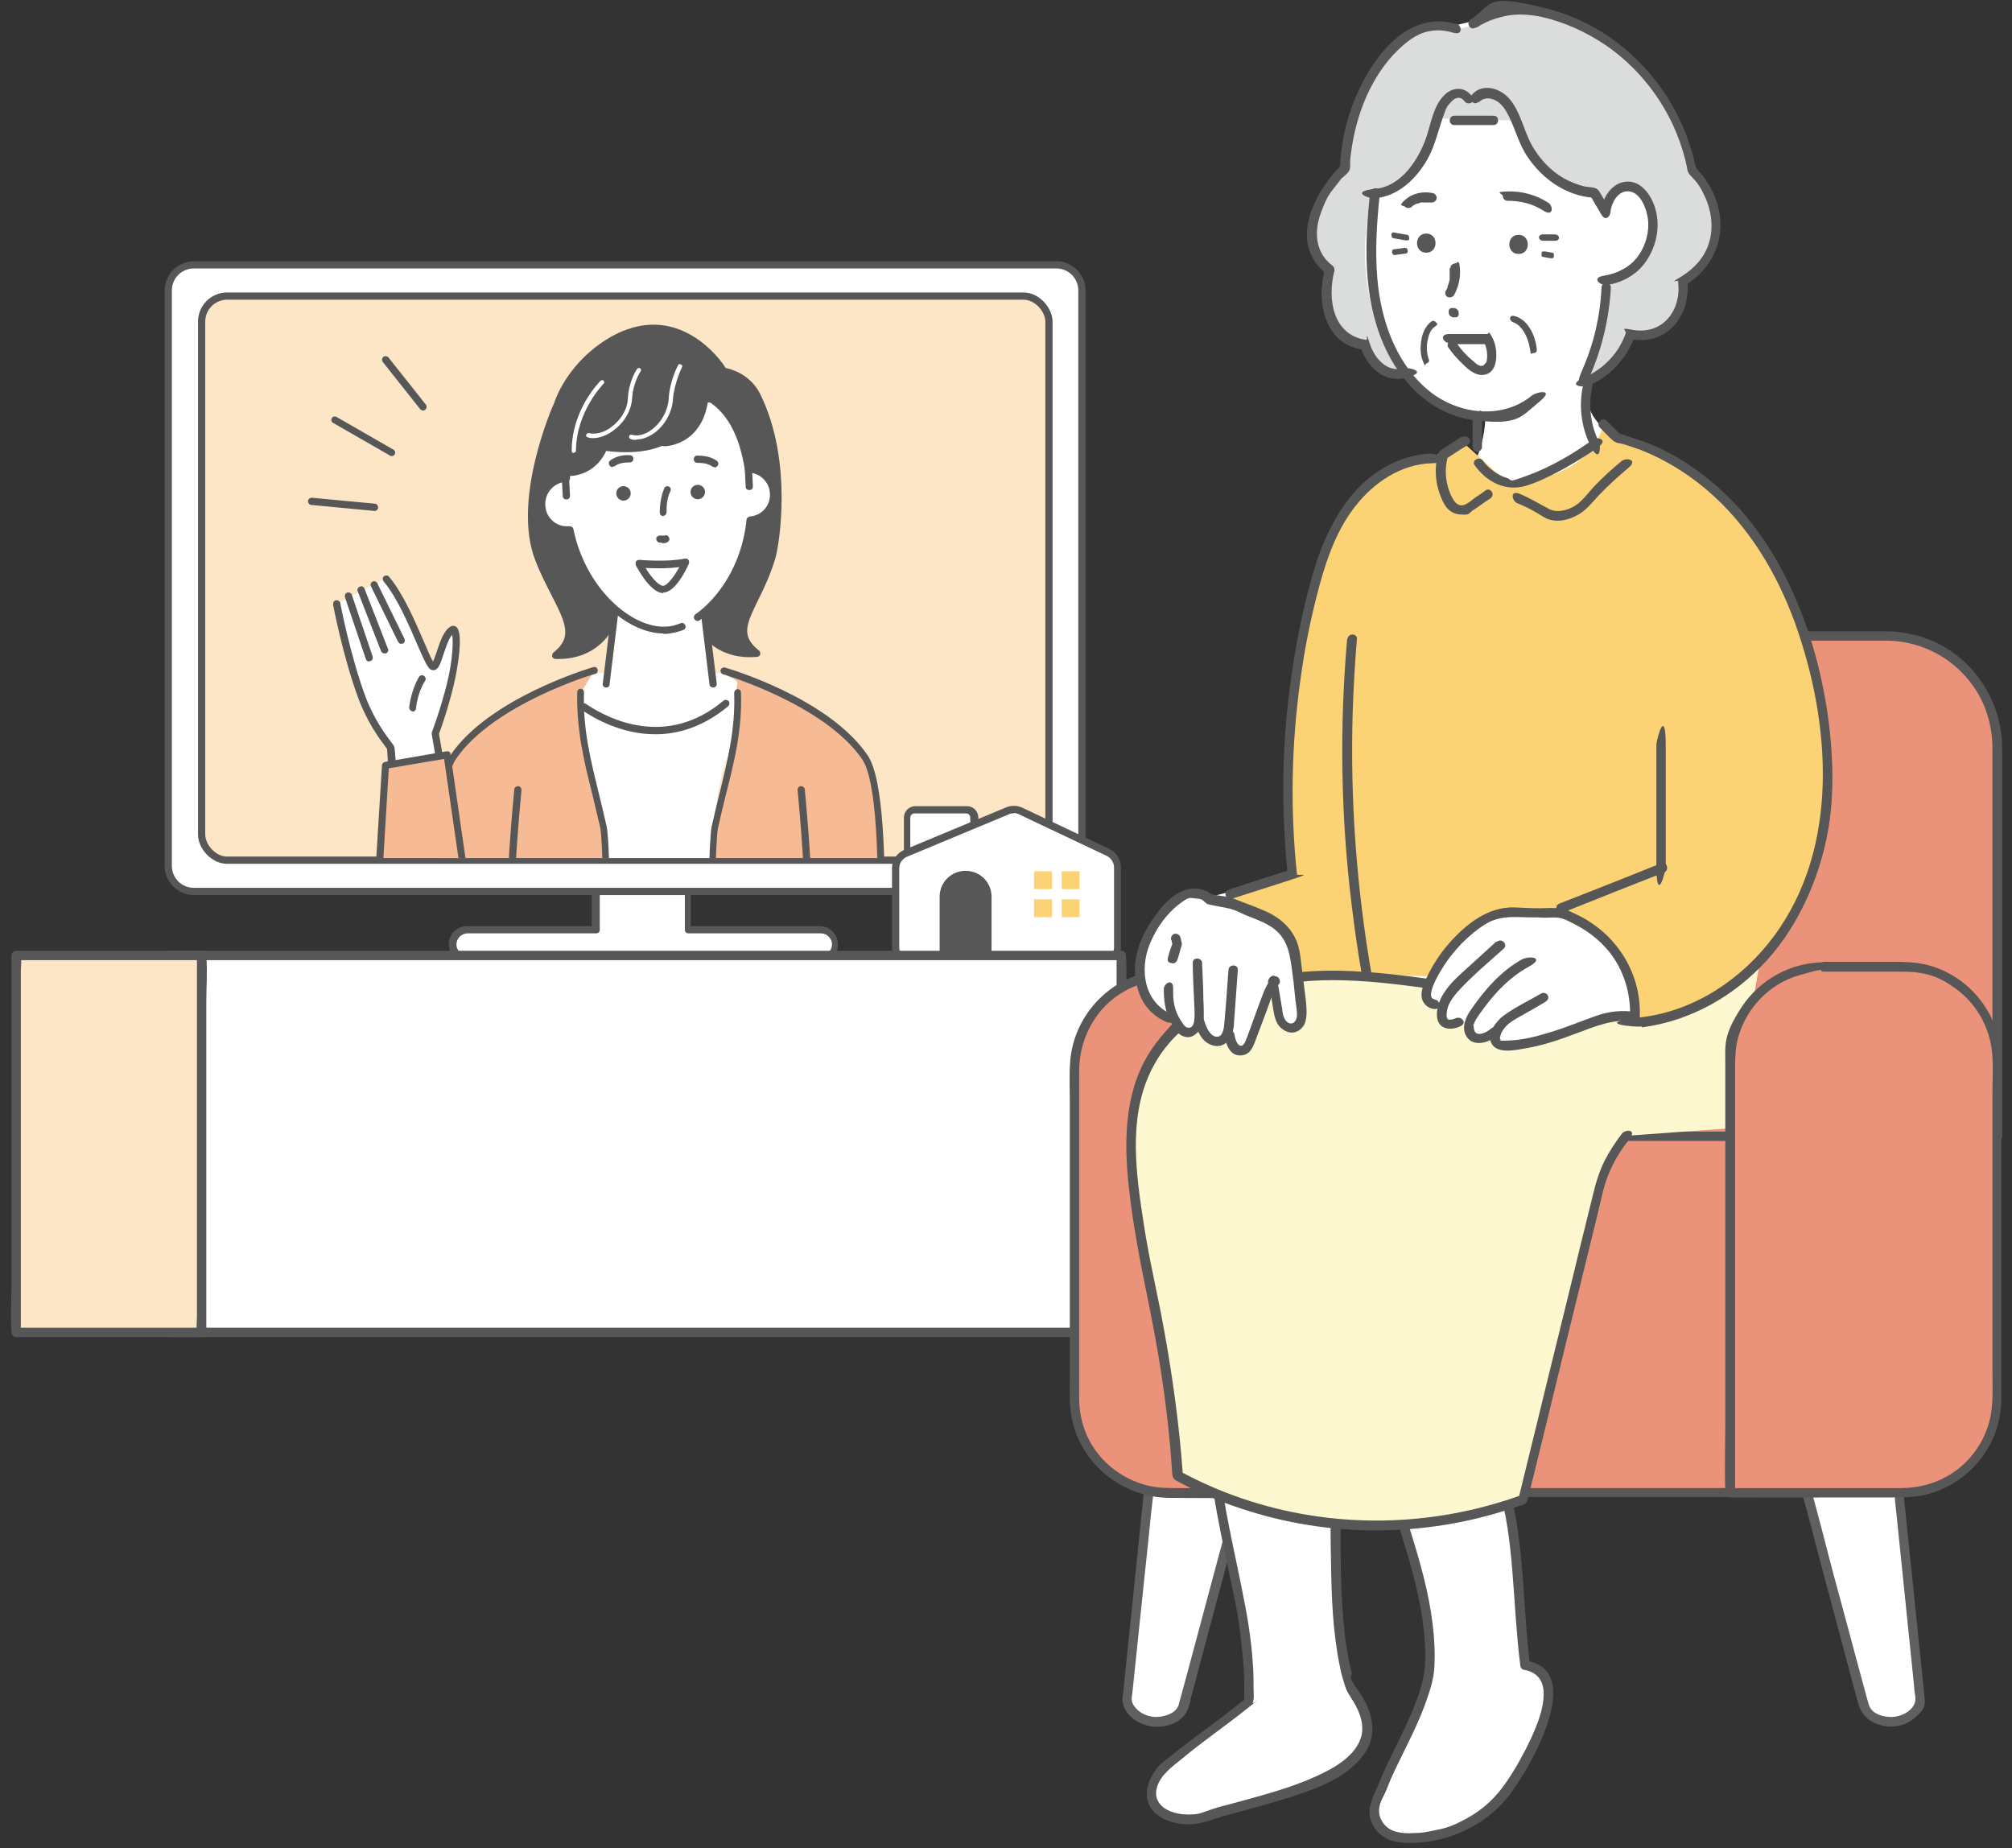 <?xml version="1.0" encoding="UTF-8"?>
<svg id="_レイヤー_1" data-name="レイヤー_1" xmlns="http://www.w3.org/2000/svg" xmlns:xlink="http://www.w3.org/1999/xlink" version="1.1" viewBox="0 0 473 434.4">
  <rect x="0" y="0" width="473" height="434.4" fill="#333333" stroke="none"/>
  <!-- Generator: Adobe Illustrator 29.7.1, SVG Export Plug-In . SVG Version: 2.1.1 Build 8)  -->
  <defs>
    <style>
      .st0 {
        fill: none;
      }

      .st1, .st2 {
        fill: #585757;
      }

      .st2 {
        stroke: #f8cb8b;
      }

      .st2, .st3, .st4 {
        stroke-linecap: round;
        stroke-linejoin: round;
        stroke-width: 1.7px;
      }

      .st5, .st4 {
        fill: #fce6c6;
      }

      .st6 {
        fill: #fbd375;
      }

      .st3, .st7 {
        fill: #fff;
      }

      .st3, .st4 {
        stroke: #585757;
      }

      .st8 {
        fill: #606060;
      }

      .st9 {
        fill: #fdf8cf;
      }

      .st10 {
        fill: #ea927a;
      }

      .st11 {
        fill: #f6ba94;
      }

      .st12 {
        fill: #dbdcdc;
        stroke: #fff;
        stroke-miterlimit: 10;
      }

      .st13 {
        clip-path: url(#clippath);
      }
    </style>
    <clipPath id="clippath">
      <rect class="st0" x="48" y="70" width="197.9" height="131.7" rx="6" ry="6"/>
    </clipPath>
  </defs>
  <g>
    <g>
      <path class="st7" d="M192.9,218.6h-31.2v-10.5h-21.7v10.5h-30.2c-1.9,0-3.4,1.5-3.4,3.4s1.5,3.4,3.4,3.4h83.1c1.9,0,3.4-1.5,3.4-3.4s-1.5-3.4-3.4-3.4Z"/>
      <path class="st1" d="M192.9,226.3h-83.1c-2.3,0-4.3-1.9-4.3-4.3s1.9-4.3,4.3-4.3h29.3v-9.6c0-.5.4-.8.8-.8h21.7c.5,0,.8.4.8.8v9.6h30.3c2.3,0,4.3,1.9,4.3,4.3s-1.9,4.3-4.3,4.3ZM109.9,219.4c-1.4,0-2.6,1.2-2.6,2.6s1.2,2.6,2.6,2.6h83.1c1.4,0,2.6-1.2,2.6-2.6s-1.2-2.6-2.6-2.6h-31.2c-.5,0-.8-.4-.8-.8v-9.6h-20v9.6c0,.5-.4.8-.8.8h-30.2Z"/>
    </g>
    <g>
      <rect class="st7" x="39.6" y="62.3" width="214.8" height="147.2" rx="6" ry="6"/>
      <path class="st1" d="M248.3,210.4H45.6c-3.8,0-6.9-3.1-6.9-6.9V68.3c0-3.8,3.1-6.9,6.9-6.9h202.7c3.8,0,6.9,3.1,6.9,6.9v135.2c0,3.8-3.1,6.9-6.9,6.9ZM45.6,63.1c-2.9,0-5.2,2.3-5.2,5.2v135.2c0,2.9,2.3,5.2,5.2,5.2h202.7c2.9,0,5.2-2.3,5.2-5.2V68.3c0-2.9-2.3-5.2-5.2-5.2H45.6Z"/>
    </g>
    <path class="st3" d="M124.5,218.1"/>
    <rect class="st4" x="47.4" y="69.6" width="199.2" height="132.6" rx="6" ry="6"/>
    <g class="st13">
      <g>
        <path class="st1" d="M177.9,92.9c-2.5-5.1-7.9-5.7-7.9-5.7,0,0-10.8-18-28.2-6.1-8.4,5.7-10.9,13.8-10.9,13.8,0,0-9.9,22.3-4.5,36.3,4.5,11.6,11.2,17.2,4.1,22.8,0,0,14.2,1.7,15-15.8.3-6.7,16.5-7.6,16.8,0,.8,17.4,15.5,15.3,15.5,15.3-7.1-5.6-.1-10.4,3.5-22.3.9-2.9,4.2-22.8-3.5-38.3Z"/>
        <path class="st1" d="M131.6,154.9c-.6,0-1,0-1.1,0-.3,0-.6-.3-.7-.6,0-.3,0-.7.3-.9,4.4-3.5,3.1-6.6-.4-13.4-1.2-2.4-2.7-5.2-3.9-8.4-5.4-14,3.8-35.5,4.5-36.9.2-.8,2.9-8.5,11.2-14.2,5.3-3.6,10.6-4.9,15.7-3.8,7.7,1.7,12.4,8.2,13.4,9.8,1.4.3,5.8,1.5,8.1,6.1,7.8,15.7,4.5,35.8,3.5,38.9-1.2,3.9-2.7,7-4,9.6-2.7,5.6-4.1,8.4.2,11.8.3.2.4.6.3.9,0,.3-.4.6-.7.6-.3,0-6.3.9-11-3.1-3.3-2.8-5.2-7.1-5.4-13-.2-3.4-4-4.6-7.2-4.6s-7.8,1.7-8,4.6c-.3,6-2.1,10.5-5.5,13.3-3.4,2.9-7.4,3.3-9.3,3.3ZM153.6,77.9c-3.6,0-7.4,1.3-11.2,3.9-8.1,5.5-10.5,13.2-10.5,13.3,0,0,0,0,0,0,0,.2-9.7,22.1-4.5,35.7,1.2,3.1,2.6,5.9,3.8,8.2,2.9,5.7,5.1,9.9,1.6,14,1.9-.2,4.7-.8,7.1-2.8,3-2.5,4.6-6.6,4.9-12.1.2-4,5-6.2,9.6-6.2h0c4.3,0,8.6,1.9,8.8,6.2.2,5.4,1.9,9.3,4.8,11.8,2.6,2.2,5.8,2.7,7.8,2.8-3.4-3.7-1.5-7.4.9-12.4,1.3-2.6,2.7-5.6,3.9-9.4.9-2.9,4.1-22.4-3.4-37.6h0c-2.3-4.6-7-5.2-7.2-5.3-.3,0-.5-.2-.6-.4,0,0-4.7-7.7-12.6-9.4-1.1-.2-2.1-.3-3.2-.3Z"/>
      </g>
      <g>
        <path class="st11" d="M205.3,255.9s5.3-67.1-2-77.9c-9-13.3-33.1-20.3-33.1-20.3l3.2,5.2c.4,11.5-2.9,20.5-5.3,31.6-1.1,5-1,54.4-1.7,61.4"/>
        <path class="st7" d="M134,163.1s8.7,8.7,19.1,8.4c10.4-.3,20.6-9.1,20.6-9.1,0,0-.9,11.2-1.9,13.7s-3.1,6.6-3.9,18.6c-1.4,22.3-1,56.2-1.7,61.1s-24.4,0-24.4,0l-1.1-60-4.1-15.9-2.7-16.8Z"/>
        <path class="st1" d="M205.3,256.7s0,0,0,0c-.5,0-.8-.4-.8-.9,0-.7,5.2-66.9-1.8-77.3-8.8-12.9-32.4-19.9-32.7-20-.4-.1-.7-.6-.6-1,.1-.4.6-.7,1-.6,1,.3,24.5,7.2,33.6,20.7,7.4,10.9,2.3,75.6,2.1,78.4,0,.4-.4.8-.8.8Z"/>
        <path class="st7" d="M173.3,160.7c.1,4.6-7.8,11.3-18.6,11.2s-19.1-6.4-19.1-6.4c0,0-.2-2.6-.5-3.3-1.5-3.2,9.1-5.3,19.9-5.3s18.4,2,18.4,3.8Z"/>
        <path class="st2" d="M134.1,167.8"/>
        <path class="st2" d="M174.2,167.1"/>
        <g>
          <polyline class="st7" points="142.5 160.8 145 139.4 165 139.4 167.6 160.8"/>
          <path class="st1" d="M167.6,161.6c-.4,0-.8-.3-.8-.7l-2.5-20.6h-18.5l-2.5,20.6c0,.5-.5.8-.9.7-.5,0-.8-.5-.7-.9l2.6-21.3c0-.4.4-.7.8-.7h20c.4,0,.8.3.8.7l2.6,21.3c0,.5-.3.9-.7.9,0,0,0,0-.1,0Z"/>
        </g>
        <path class="st7" d="M175.9,110.2c-1.2-7.6-3.9-13.2-8.5-16.3l-3.3-.8s-1.7,5.7-6.3,9.3-15.9,2.5-15.9,2.5c0,0-1.8,6.1-8.8,6,0,.5,0,.9-.1,1.4,0,0,0,0-.1,0-3.3.2-5.8,3-5.7,6.4.2,3.3,3,5.9,6.3,5.7s.2,0,.3,0c3,14.5,14.3,24,22.5,23.6,8.2-.4,18.5-11.1,20-25.8,3.2-.3,5.6-3.1,5.5-6.3s-2.8-5.7-6-5.7Z"/>
        <ellipse class="st1" cx="146.5" cy="116.1" rx="1.7" ry="1.7" transform="translate(-5.8 7.7) rotate(-3)"/>
        <path class="st1" d="M155.7,127.6c-.5,0-.8-.1-.9-.1-.4-.2-.6-.7-.5-1.1.2-.4.6-.6,1.1-.5,0,0,.4,0,.8,0,.4-.2.9,0,1.1.5.2.4,0,.9-.5,1.1-.4.2-.8.2-1.1.2Z"/>
        <ellipse class="st1" cx="164" cy="115.8" rx="1.7" ry="1.7" transform="translate(-5.8 8.6) rotate(-3)"/>
        <path class="st1" d="M144,109.8c-.3,0-.5-.1-.7-.4-.3-.4-.2-.9.2-1.2,1.3-.9,2.8-1.3,4.6-1.2.5,0,.8.4.8.9s-.4.8-.9.8c-1.4,0-2.6.2-3.5.9-.1,0-.3.1-.5.1Z"/>
        <path class="st1" d="M168,109.8c-.2,0-.3,0-.5-.1-1-.7-2.1-.9-3.5-.9-.5,0-.9-.3-.9-.8,0-.5.3-.9.8-.9,1.8,0,3.3.3,4.6,1.2.4.3.5.8.2,1.2-.2.2-.4.4-.7.4Z"/>
        <path class="st1" d="M155.9,121.3c-.5,0-.8-.4-.8-.8,0-3.7,1.1-5.7,1.1-5.8.2-.4.7-.5,1.1-.3.4.2.5.7.3,1.1,0,0-1,1.7-.9,4.9,0,.5-.4.8-.8.9h0Z"/>
        <g>
          <line class="st7" x1="132.9" y1="111.1" x2="133.1" y2="116.6"/>
          <path class="st1" d="M133.1,117.4c-.4,0-.8-.3-.8-.8l-.3-5.5c0-.5.3-.9.8-.9.5,0,.9.3.9.8l.3,5.5c0,.5-.3.9-.8.9,0,0,0,0,0,0Z"/>
        </g>
        <path class="st1" d="M176.1,115.2c-.4,0-.8-.3-.8-.8l-.2-4c0-.5.3-.9.8-.9.5,0,.9.3.9.8l.2,4c0,.5-.3.9-.8.9,0,0,0,0,0,0Z"/>
        <g>
          <path class="st1" d="M167.9,87.2s-1.7,4.5-2.6,8.5c-1.3,6.4-7,9-11.2,8"/>
          <path class="st1" d="M156,104.8c-.7,0-1.4,0-2.1-.3-.5-.1-.7-.6-.6-1,.1-.5.6-.7,1-.6,1.9.5,4.2,0,6-1.1,1.5-.9,3.4-2.8,4.1-6.2.8-4,2.5-8.4,2.6-8.6.2-.4.6-.6,1.1-.5.4.2.7.7.5,1.1,0,0-1.7,4.5-2.5,8.4-.7,3.1-2.4,5.7-4.9,7.3-1.6,1-3.5,1.6-5.2,1.6Z"/>
        </g>
        <path class="st7" d="M139.6,103c-.5,0-.9,0-1.4-.2-.3,0-.5-.4-.4-.6s.4-.5.6-.4c1.6.4,3.6-.1,5.3-1.4,2.3-1.7,3.8-4.2,3.9-6.7.2-4.1,2.1-6.9,2.2-7,.2-.2.5-.3.7-.1.2.2.3.5.1.7,0,0-1.8,2.6-2,6.4-.2,2.8-1.8,5.6-4.4,7.5-1.6,1.2-3.3,1.8-4.9,1.8Z"/>
        <path class="st7" d="M149.6,103.4c-.4,0-.9,0-1.3-.2-.3,0-.5-.4-.4-.6,0-.3.4-.5.6-.4,1.5.4,3.1,0,4.7-1.2,2.3-1.7,3.8-4.5,4-7.2.2-4.1,2.1-7.8,2.2-7.9.1-.3.4-.4.7-.2.3.1.4.4.2.7,0,0-1.8,3.6-2.1,7.5-.2,3-1.9,6.1-4.4,7.9-1.4,1-2.8,1.5-4.2,1.5Z"/>
        <path class="st7" d="M134.9,106.5h0c-.3,0-.5-.2-.5-.5,0-9.7,6.5-16.2,6.8-16.5.2-.2.5-.2.7,0,.2.2.2.5,0,.7,0,0-6.4,6.4-6.5,15.7,0,.3-.2.5-.5.5Z"/>
        <path class="st1" d="M166.4,256.7s0,0,0,0c-.5,0-.8-.5-.8-.9.3-2.9.4-13.6.6-24.8.2-16.6.5-33.7,1.1-36.7.6-2.6,1.2-5.2,1.8-7.6,1.9-7.8,3.8-15.1,3.5-23.8,0-.5.4-.9.8-.9h0c.5,0,.8.4.8.8.3,8.9-1.6,16.3-3.6,24.2-.6,2.4-1.2,4.9-1.8,7.6-.6,2.8-.9,20.6-1.1,36.4-.2,11.8-.3,22-.6,25,0,.4-.4.8-.8.8Z"/>
        <path class="st1" d="M187.7,256.7s0,0,0,0c-.5,0-.8-.4-.8-.9,0-.3,2-34,2.2-43.1.2-9-1.6-26.8-1.6-27,0-.5.3-.9.8-.9.4,0,.9.3.9.8,0,.2,1.8,18.1,1.6,27.2-.2,9.1-2.2,42.8-2.2,43.1,0,.4-.4.8-.8.8Z"/>
        <path class="st11" d="M104.6,255.9s-5.3-67.1,2-77.9c9-13.3,33.1-20.3,33.1-20.3l-3.2,5.2c-.4,11.5,2.9,20.5,5.3,31.6,1.1,5,1,54.4,1.7,61.4"/>
        <path class="st1" d="M104.6,256.7c-.4,0-.8-.3-.8-.8-.2-2.8-5.3-67.5,2.1-78.4,9.1-13.4,32.6-20.4,33.6-20.7.4-.1.9.1,1,.6.1.4-.1.9-.6,1-.2,0-23.9,7.1-32.7,20-7.1,10.4-1.9,76.6-1.8,77.3,0,.5-.3.9-.8.9,0,0,0,0,0,0Z"/>
        <path class="st1" d="M143.6,256.7c-.4,0-.8-.3-.8-.8-.3-3-.4-13.2-.6-25-.2-15.7-.5-33.6-1.1-36.4-.6-2.6-1.2-5.1-1.8-7.6-2-7.9-3.8-15.3-3.6-24.2,0-.5.4-.8.8-.8h0c.5,0,.8.4.8.9-.3,8.7,1.6,16,3.5,23.8.6,2.4,1.2,5,1.8,7.6.7,3,.9,20.1,1.1,36.7.2,11.3.3,21.9.6,24.8,0,.5-.3.9-.8.9,0,0,0,0,0,0Z"/>
        <path class="st1" d="M122.3,256.7c-.4,0-.8-.3-.8-.8,0-.3-2-34-2.2-43.1-.2-9.1,1.6-27,1.6-27.2,0-.5.5-.8.9-.8.5,0,.8.5.8.9,0,.2-1.8,18-1.6,27,.2,9.1,2.2,42.7,2.2,43.1,0,.5-.3.9-.8.9,0,0,0,0,0,0Z"/>
        <path class="st1" d="M154,172.6c-7.6,0-14-3.5-17.2-5.7-.4-.3-.5-.8-.2-1.2.3-.4.8-.5,1.2-.2,5.2,3.5,18.8,10.5,32.3-.8.4-.3.9-.2,1.2.1.3.4.2.9-.1,1.2-5.9,4.9-11.8,6.6-17.1,6.6Z"/>
        <path class="st1" d="M155.9,148.9c-8.4,0-19.5-9.4-22.7-23.5-3.6,0-6.6-2.9-6.8-6.5,0-1.8.5-3.6,1.7-5,1.1-1.2,2.5-2,4.1-2.2,0-.1,0-.2,0-.3v-.4c0-.4.5-.8.9-.8,6.2,0,7.9-5.2,7.9-5.5.1-.4.6-.7,1-.6,0,0,9.9,1.9,15.2-2.3,4.3-3.4,6-8.8,6-8.9.1-.4.6-.7,1-.6l3.3.8c.1,0,.2,0,.3.1,4.6,3.1,7.5,8.4,8.8,16.2,3.3.4,5.9,3.1,6.1,6.5.2,3.5-2.2,6.5-5.6,7.1-1.3,11.1-7.3,19-12.6,22.8-.4.3-.9.2-1.2-.2-.3-.4-.2-.9.2-1.2,5.1-3.6,10.9-11.3,12-22.2,0-.4.4-.7.8-.8,2.8-.2,4.9-2.6,4.7-5.4-.1-2.7-2.4-4.9-5.1-4.9-.4,0-.8-.3-.8-.7-1.2-7.6-3.8-12.7-8-15.7l-2.4-.5c-.6,1.7-2.5,6-6.3,9-5.1,4-13.4,3.1-15.9,2.8-.7,1.6-3.1,5.6-8.5,5.9,0,.2,0,.4,0,.6,0,.4-.4.8-.8.8,0,0-.1,0-.2,0-1.3,0-2.6.7-3.5,1.7-.9,1-1.4,2.4-1.3,3.8.1,2.9,2.6,5.1,5.4,4.9.1,0,.2,0,.3,0,.4,0,.8.2.9.7,2.9,14,13.7,23.3,21.7,22.9,1.1,0,2.3-.3,3.5-.8.4-.2.9,0,1.1.5s0,.9-.5,1.1c-1.4.5-2.7.8-4,.9-.2,0-.4,0-.6,0Z"/>
        <path class="st1" d="M155.9,139.4c-.1,0-.2,0-.3,0-2.9-.4-5.8-5.9-6.1-6.5-.1-.3-.1-.6,0-.9.2-.3.5-.4.8-.4,0,0,6.5.6,10.7-.3.4,0,.7,0,.9.4.2.3.1.7,0,.9-.6,1.4-3.2,6.7-6,6.7ZM151.7,133.4c1.2,2,2.9,4.1,4.1,4.3,1,.1,2.7-2.2,3.9-4.4-2.9.4-6.1.3-8,.2Z"/>
        <g>
          <path class="st1" d="M99.5,96.5c-.2,0-.5-.1-.7-.3l-8.8-11.1c-.3-.4-.2-.9.1-1.2.4-.3.9-.2,1.2.1l8.8,11.1c.3.4.2.9-.1,1.2-.2.1-.3.2-.5.2Z"/>
          <path class="st1" d="M92.1,107.2c-.1,0-.3,0-.4-.1l-13.4-7.7c-.4-.2-.5-.7-.3-1.1.2-.4.7-.5,1.1-.3l13.4,7.7c.4.2.5.7.3,1.1-.2.3-.4.4-.7.4Z"/>
          <path class="st1" d="M88,120.1s0,0,0,0l-14.8-1.4c-.5,0-.8-.5-.8-.9s.4-.8.9-.8l14.8,1.4c.5,0,.8.5.8.9,0,.4-.4.8-.8.8Z"/>
        </g>
        <g>
          <g>
            <g>
              <path class="st7" d="M90.6,136c5.3,6.3,9.3,19.3,10.8,20.5,1.5,1.2,2.3-7.3,4.8-8.5,1.3-.6,1.1,6.1-.5,12.7-1.6,6.6-3.6,11.7-3.6,11.7l2.4,13.7-11.9,2.4s-.6-12.1-.8-12.6c-.1-.5-4.2-4.9-6.8-11.8s-6-22.1-6-22.1"/>
              <path class="st1" d="M92.5,189.3c-.2,0-.4,0-.5-.2-.2-.2-.3-.4-.3-.6-.2-4.3-.6-11.4-.7-12.4,0-.1-.2-.3-.4-.6-1.3-1.7-4.2-5.6-6.3-11.2-3.6-9.6-6-22.1-6-22.2,0-.5.2-.9.7-1,.5,0,.9.2,1,.7,0,.1,2.4,12.5,5.9,21.9,2,5.4,4.9,9.2,6.1,10.8.5.6.6.8.7,1.1.2.5.5,6.5.8,11.9l10.2-2-2.2-12.9c0-.2,0-.3,0-.4,0,0,2-5.2,3.6-11.6,1.3-5.3,1.5-9.8,1.2-11.4-.8.9-1.5,3-2,4.5-.7,2.1-1.1,3.5-2.1,3.8-.4.1-.8,0-1.1-.2-.7-.6-1.5-2.3-3-5.8-2-4.6-4.7-11-7.9-14.8-.3-.4-.3-.9,0-1.2.4-.3.9-.3,1.2,0,3.4,4,6.1,10.4,8.2,15.2.8,1.9,1.7,4,2.2,4.8.3-.6.6-1.6.9-2.4.8-2.4,1.7-5.1,3.4-5.9.4-.2.9-.1,1.2.2,1.7,1.4.3,9.7-.6,13.5-1.4,5.8-3.1,10.6-3.5,11.6l2.3,13.4c0,.4-.2.9-.7,1l-11.9,2.4c0,0-.1,0-.2,0Z"/>
            </g>
            <g>
              <path class="st11" d="M87.9,225.4l2.8-45.4,14.5-2.5,6.2,42.9c.4,3.9.7,8.3-.7,11.9-1.8,4.6-5.3,9.5-12.1,8.7-12.6-1.5-10.7-15.7-10.7-15.7Z"/>
              <path class="st1" d="M100,242c-.5,0-1.1,0-1.6-.1-3.7-.5-6.5-2-8.5-4.5-3.7-4.8-3-11.5-2.9-12.1l2.8-45.4c0-.4.3-.7.7-.8l14.5-2.5c.2,0,.5,0,.6.1.2.1.3.3.3.6l6.2,42.9c.3,3.6.8,8.4-.7,12.3-2.4,6.1-6.3,9.3-11.4,9.3ZM91.4,180.7l-2.7,44.7s0,0,0,0c0,0-.8,6.5,2.6,10.8,1.7,2.2,4.2,3.5,7.4,3.9,5.1.6,8.9-2.1,11.2-8.1,1.4-3.6.9-8.2.6-11.5l-6.1-42.1-13,2.2ZM87.9,225.4h0,0Z"/>
            </g>
            <path class="st1" d="M94.4,151.4c-.3,0-.6-.2-.8-.5l-6.4-13.1c-.2-.4,0-.9.4-1.1.4-.2.9,0,1.1.4l6.4,13.1c.2.4,0,.9-.4,1.1-.1,0-.2,0-.4,0Z"/>
            <path class="st1" d="M90.4,153.6c-.3,0-.7-.2-.8-.5l-5.5-14.1c-.2-.4,0-.9.5-1.1s.9,0,1.1.5l5.5,14.1c.2.4,0,.9-.5,1.1-.1,0-.2,0-.3,0Z"/>
            <path class="st1" d="M86.8,155.5c-.4,0-.7-.2-.8-.6l-4.9-14.5c-.1-.4,0-.9.5-1.1.4-.1.9,0,1.1.5l4.9,14.5c.1.4,0,.9-.5,1.1,0,0-.2,0-.3,0Z"/>
          </g>
          <path class="st1" d="M97,167.2s0,0,0,0c-.5,0-.8-.5-.8-.9.5-4.4,2.3-7.1,2.3-7.2.3-.4.8-.5,1.2-.2s.5.8.2,1.2c0,0-1.7,2.5-2.1,6.4,0,.4-.4.8-.8.8Z"/>
        </g>
      </g>
    </g>
    <g>
      <g>
        <path class="st7" d="M215.1,190.4h12.1c1,0,1.8.8,1.8,1.8v9.6h-15.7v-9.6c0-1,.8-1.8,1.8-1.8Z"/>
        <path class="st1" d="M229,202.6h-15.7c-.5,0-.8-.4-.8-.8v-9.6c0-1.5,1.2-2.7,2.7-2.7h12.1c1.5,0,2.7,1.2,2.7,2.7v9.6c0,.5-.4.8-.8.8ZM214.1,200.9h14v-8.7c0-.5-.4-1-1-1h-12.1c-.5,0-1,.4-1,1v8.7Z"/>
      </g>
      <g>
        <path class="st7" d="M260.1,225.5h-46.9c-1.5,0-2.7-1.2-2.7-2.7v-18.7c0-1.5.9-2.9,2.3-3.5l24-10c1-.4,2.1-.4,3,0l20.7,9.8c1.3.6,2.2,2,2.2,3.4v18.9c0,1.5-1.2,2.7-2.7,2.7Z"/>
        <path class="st1" d="M260.1,226.3h-46.9c-1.9,0-3.5-1.6-3.5-3.5v-18.7c0-1.9,1.1-3.5,2.8-4.3l24-10c1.2-.5,2.5-.5,3.7,0l20.7,9.8c1.6.8,2.6,2.4,2.6,4.2v18.9c0,1.9-1.6,3.5-3.5,3.5ZM238.3,191.2c-.4,0-.8,0-1.1.2l-24,10c-1.1.5-1.8,1.5-1.8,2.7v18.7c0,1,.8,1.8,1.8,1.8h46.9c1,0,1.8-.8,1.8-1.8v-18.9c0-1.1-.7-2.2-1.7-2.7l-20.7-9.8c-.4-.2-.8-.3-1.2-.3Z"/>
      </g>
      <rect class="st6" x="243.1" y="204.8" width="4.2" height="4.2"/>
      <rect class="st6" x="249.6" y="204.8" width="4.2" height="4.2"/>
      <rect class="st6" x="243.1" y="211.4" width="4.2" height="4.2"/>
      <rect class="st6" x="249.6" y="211.4" width="4.2" height="4.2"/>
      <path class="st1" d="M227,204.7h0c3.4,0,6.1,2.7,6.1,6.1v14.7h-12.2v-14.7c0-3.4,2.7-6.1,6.1-6.1Z"/>
    </g>
  </g>
  <g>
    <rect class="st7" x="40.4" y="224.6" width="223.2" height="88.5"/>
    <path class="st1" d="M263.6,223.5H49.5c-2.9,0-5.8,0-8.7,0s-.3,0-.4,0c-.6,0-1.1.5-1.1,1.1v77.6c0,3.6-.3,7.2,0,10.8,0,0,0,.1,0,.2,0,.6.5,1.1,1.1,1.1h214.1c2.9,0,5.8,0,8.7,0s.3,0,.4,0c.6,0,1.1-.5,1.1-1.1v-77.6c0-3.6.3-7.2,0-10.8,0,0,0-.1,0-.2,0-1.4-2.2-1.5-2.2,0v84.9c0,1.1-.2,2.4,0,3.5s0,.1,0,.2l1.1-1.1H49.5c-2.9,0-5.9-.3-8.7,0s-.3,0-.4,0l1.1,1.1v-84.9c0-1.1.2-2.4,0-3.5s0-.1,0-.2l-1.1,1.1h214.1c2.9,0,5.8,0,8.7,0s.3,0,.4,0c1.4,0,1.5-2.2,0-2.2Z"/>
  </g>
  <g>
    <rect class="st5" x="3.8" y="224.6" width="43.6" height="88.5"/>
    <path class="st1" d="M47.4,223.5H3.8c-.6,0-1.1.5-1.1,1.1v77.6c0,3.6-.3,7.2,0,10.8s0,.1,0,.2c0,.6.5,1.1,1.1,1.1h43.6c.6,0,1.1-.5,1.1-1.1v-77.6c0-3.6.3-7.2,0-10.8,0,0,0-.1,0-.2,0-1.4-2.2-1.5-2.2,0v84.9c0,1.1-.2,2.4,0,3.5s0,.1,0,.2l1.1-1.1H3.8l1.1,1.1v-84.9c0-1.1.2-2.4,0-3.5s0-.1,0-.2l-1.1,1.1h43.6c1.4,0,1.5-2.2,0-2.2Z"/>
  </g>
  <g>
    <g>
      <path class="st7" d="M424,347.9l14.3,53.5c.2.6.7,1.2,1.3,1.7,3.4,2.7,8.5,2.2,11-1.4.5-.8.9-1.6.8-2.5l-5.3-51.3"/>
      <path class="st8" d="M422.9,348.2c1.8,6.6,3.6,13.3,5.3,19.9l7.8,29.2c.3,1.2.6,2.4,1,3.6s1.2,2.6,2.6,3.5c3.1,2,7.4,2,10.3-.4s2.7-3.2,2.5-5.4c-.9-8.4-1.7-16.9-2.6-25.3-.9-8.4-1.7-16.7-2.6-25.1,0-.1,0-.3,0-.4-.1-1.4-2.4-1.4-2.2,0,.7,6.8,1.4,13.6,2.1,20.4,1,9.4,1.9,18.9,2.9,28.3,0,.8.2,1.7.3,2.5.2,3-3.4,4.7-5.9,4.6s-4.5-1-5.1-3-.5-1.9-.8-2.9c-2.5-9.1-4.9-18.3-7.4-27.4-2-7.5-3.8-15-6-22.4,0-.1,0-.3-.1-.4-.4-1.4-2.5-.8-2.2.6h0Z"/>
    </g>
    <g>
      <path class="st7" d="M292.5,347.9l-14.3,53.5c-.2.6-.7,1.2-1.3,1.7-3.4,2.7-8.5,2.2-11-1.4s-.9-1.6-.8-2.5l5.3-51.3"/>
      <path class="st8" d="M291.4,347.6c-1.7,6.3-3.4,12.6-5.1,18.9-2.6,9.7-5.2,19.4-7.8,29.1-.4,1.3-.7,2.7-1.1,4s-.2,1.1-.5,1.6c-.8,1.7-3.4,2.4-5.1,2.4s-3.6-.7-4.8-2.1-1-2.1-.8-3.5c.9-8.6,1.8-17.2,2.7-25.8s1.1-10.2,1.6-15.4c.3-2.9.7-5.8.9-8.6s0-.3,0-.4c.1-1.4-2.1-1.4-2.2,0-.7,7.2-1.5,14.3-2.2,21.5-1,9.4-1.9,18.7-2.9,28.1,0,.6-.2,1.2-.2,1.8-.2,3.9,4.2,6.6,7.7,6.7s6.7-1.4,7.7-4.3.4-1.5.6-2.2c2.4-9.1,4.9-18.3,7.3-27.4,2.1-7.8,4.3-15.6,6.3-23.5,0-.1,0-.3.1-.4.4-1.4-1.8-2-2.2-.6h0Z"/>
    </g>
    <g>
      <path class="st7" d="M314,343.2c.1,13.8-1.4,41.5,3.8,54.4,14.8,19.3-20.3,25-32.8,28.9-7,3.4-18.8-.3-12.9-9.4,4.3-4.8,20.6-16.1,21.2-17.2,1.1-21.9-9-43.8-8.3-65.7"/>
      <path class="st1" d="M312.9,343.2c0,7.8-.2,15.7,0,23.5.1,8.4.4,16.9,2.1,25.1.3,1.6.8,3.3,1.3,4.8s1.7,2.9,2.5,4.5c1.1,2.1,1.8,4.5,1.3,6.8-1.2,4.9-6.6,7.8-10.8,9.7-5.5,2.5-11.4,4.1-17.2,5.7s-4.8,1.2-7.2,2-2.8,1.1-4.4,1.2-3.2,0-4.7-.5c-2.7-.8-4.7-2.9-3.8-5.9s3.7-4.9,5.9-6.7c4.9-4.1,10.2-7.7,15.2-11.7s1.1-.8,1.4-1.4c.4-1,.2-2.6.2-3.6,0-1.5,0-3-.1-4.5-.3-5.5-1.1-11-2.2-16.4-2.1-11.1-5-22.1-5.9-33.4-.2-2.7-.3-5.4-.2-8.2,0-1.4-2.2-1.4-2.2,0-.3,11.6,2.2,23,4.6,34.3s2.4,11.5,3.1,17.4c.3,2.9.6,5.7.7,8.6,0,1.4,0,2.7,0,4.1s-.2,1.2.2.7c0,.1-.2.2-.3.3-4.8,4-10,7.5-14.9,11.4s-5.1,3.7-6.6,6.3c-1.6,2.8-2,6.3.5,8.7,2.2,2.2,5.7,3,8.8,2.8s5.5-1.4,8.2-2.1c5.8-1.6,11.7-3.1,17.5-5.1s11.1-4.4,14.6-9c3.6-4.7,2.2-10.4-1-14.9s-1.4-3.1-1.8-4.8c-.5-1.8-.8-3.7-1.1-5.5-.7-4.3-1-8.7-1.2-13.1-.4-8.7-.2-17.3-.1-26,0-1.7,0-3.4,0-5.1,0-1.4-2.3-1.5-2.2,0h0Z"/>
    </g>
    <g>
      <path class="st7" d="M349.2,338.8c8.4,15,7.1,35.3,9.3,52.6,13.2,2-.9,25.1-5.4,30.8-5.5,6.3-13.8,9.9-22.2,9.7-6.5.4-10.1-5.1-6.6-10.6,3.6-9.7,10.1-18.9,11.7-29.1,1-18.4-7.9-35.7-11.8-53.3"/>
      <path class="st1" d="M348.2,339.4c6.7,12.2,7.1,26.8,8.1,40.4.3,3.9.6,7.8,1.1,11.6,0,.5.3,1,.8,1.1,3.1.5,4.7,2.5,4.7,5.6,0,3.7-1.5,7.3-3,10.6-1.6,3.4-3.4,6.7-5.5,9.8-2.5,3.8-5.5,6.7-9.5,8.9s-5.4,2.4-8.3,3-2.9.4-4.4.5-2.9,0-4.3-.4c-2.1-.7-3.6-2.5-3.7-4.7,0-1.3.4-2.4,1-3.5.7-1.3,1.2-2.8,1.8-4.2,2.6-5.8,5.8-11.4,8-17.4,1-2.8,2.1-5.9,2.2-8.9.2-3.3,0-6.7-.4-10-1.8-14.9-8.2-28.7-11.4-43.2-.3-1.4-2.5-.8-2.2.6,3.1,13.9,9.1,27.2,11.2,41.4.5,3.6.8,7.2.6,10.8-.2,3.4-1.4,6.8-2.6,9.9-2.5,6.3-6,12.2-8.5,18.5-1,2.5-2.4,4.7-1.8,7.5.5,2.3,2.2,4.1,4.3,5.1s5.8.9,8.6.6,6.1-1.2,8.9-2.5c4.7-2.1,8.8-5.4,11.7-9.6s4.2-6.6,5.9-10.1c2.8-5.9,7.7-18.7-2.6-20.4l.8,1.1c-1.8-14.1-1.2-28.6-5.1-42.4-1.1-3.7-2.5-7.3-4.4-10.7-.7-1.3-2.6-.1-1.9,1.1h0Z"/>
    </g>
    <g>
      <rect class="st10" x="272.9" y="265.1" width="156.8" height="85.8"/>
      <path class="st1" d="M429.7,264h-137.6c-6.3,0-12.6-.2-18.9,0s-.2,0-.3,0c-.6,0-1.1.5-1.1,1.1v75.2c0,3.4-.3,7,0,10.4s0,0,0,.1c0,.6.5,1.1,1.1,1.1h137.6c6.3,0,12.6.2,18.9,0s.2,0,.3,0c.6,0,1.1-.5,1.1-1.1v-75.2c0-3.4.3-7,0-10.4s0,0,0-.1c0-1.4-2.2-1.5-2.2,0v82.3c0,1-.2,2.4,0,3.4s0,.1,0,.1l1.1-1.1h-150.5c-2,0-4.1-.3-6.1,0s-.2,0-.3,0l1.1,1.1v-82.3c0-1,.2-2.4,0-3.4s0-.1,0-.1l-1.1,1.1h137.6c6.3,0,12.6.2,18.9,0s.2,0,.3,0c1.4,0,1.5-2.2,0-2.2Z"/>
    </g>
    <g>
      <path class="st10" d="M443.4,149.5h-104.6c-14.5,0-26.2,11.7-26.2,26.2v91.4h156.9v-91.4c0-14.5-11.7-26.2-26.2-26.2Z"/>
      <path class="st1" d="M443.4,148.4h-94.9c-4.3,0-8.7-.3-13,.2-13.6,1.7-23.9,13.5-24,27.1,0,4.6,0,9.3,0,13.9v77.5c0,.6.5,1.1,1.1,1.1h137.7c6.3,0,12.6.2,19,0s.2,0,.3,0c.6,0,1.1-.5,1.1-1.1v-74.3c0-5.6,0-11.2,0-16.8,0-12.9-8.9-24.4-21.7-27-1.8-.4-3.7-.6-5.6-.6s-1.4,2.2,0,2.2c7.4,0,14.4,3.3,19.1,8.9,3.9,4.5,5.9,10.4,5.9,16.3,0,5.1,0,10.1,0,15.2v70.7c0,1.6-.3,3.5,0,5.2s0,.2,0,.2l1.1-1.1h-150.6c-2,0-4.1-.3-6.1,0s-.2,0-.3,0l1.1,1.1v-89.8c0-2.8.1-5.6.9-8.3,1.9-6.8,6.6-12.5,12.8-15.7,3.7-1.9,7.8-2.7,12-2.7h103.9c1.4,0,1.5-2.2,0-2.2Z"/>
    </g>
    <g>
      <path class="st10" d="M290.6,229.1h-15.8c-12.2,0-22.1,9.9-22.1,22.1v77.6c0,12.2,9.9,22.1,22.1,22.1h38v-99.7c0-12.2-9.9-22.1-22.1-22.1Z"/>
      <path class="st1" d="M290.6,228h-8.5c-2.9,0-5.8-.1-8.7,0-11.1.7-20.3,9.4-21.7,20.4-.4,3.4-.2,7-.2,10.5v63.8c0,4.2-.3,8.4.9,12.5,2.9,10,12.2,16.8,22.5,16.9s24.5,0,36.7,0h1.2c.6,0,1.1-.5,1.1-1.1v-98.1c0-3.3-.3-6.5-1.4-9.6-2.6-7.1-8.7-12.7-16.1-14.6s-3.8-.7-5.8-.7-1.4,2.2,0,2.2c7.7,0,14.9,4.3,18.6,11.2s2.4,7.2,2.4,11v93.1c0,1.7-.3,3.6,0,5.2s0,.2,0,.2l1.1-1.1h-35.6c-2.3,0-4.6,0-6.9-.5-5.2-1.2-9.9-4.3-12.9-8.7-2.4-3.5-3.6-7.7-3.6-11.9,0-1.1,0-2.2,0-3.3v-73.6c0-8.5,4.7-16.4,12.7-19.8s7-1.7,10.7-1.7h13.5c1.4,0,1.5-2.2,0-2.2Z"/>
    </g>
    <path class="st7" d="M425.8,158.6c-2.5-10.5-6-22.7-16.3-35.6-7.7-9.6-18.3-17.2-30.4-20.2l-3.1-3.1s-3.1-2.8-3.7-9.1c0-.4,0-.7,0-1.1h0c1.5-.6,3.9-1.9,6.1-4.3,2.4-2.6,3.6-5.2,4.1-6.8,1.1.2,4.1.7,7.1-.9,3.7-2.1,5.8-6.6,5.2-11.5,1.6-.9,5.1-3.3,6.8-7.7,2.4-5.9.5-13.2-4.6-18.4-1-4.8-3.8-15.3-12.8-24.5-10.6-10.9-23.1-12.9-24.6-13.1-3.1-.4-6,0-6,0-3.6.6-6.4,2-8,3.1v.4c-1.5,0-3.1.2-4.6.7-1.4-.4-3.8-.9-6.6-.3-1.3.3-3.8,1.1-7.3,4.4-1.4,1.3-5.1,5.1-8.2,12.4-1.5,3.4-3.4,9.1-3.7,16.4-6.7,6.7-9.5,14.8-6.8,20.2.5,1.1,1.5,2.4,3.2,3.7-1.8,6.6-.4,12.9,3.7,15.8.9.6,2.4,1.5,4.6,1.8,1.2,3.8,3.9,6.6,7,6.9.6,0,1.4,0,2.4-.2v-.3c1.5,2,3.2,3.9,5.2,5.4,4.2,3.3,9.5,5.1,14.7,4.9,0,3.3-.7,7-2.4,11-.2.4-3.3-5.2-3.3-5.2-1.7,1.1-3.3,2.2-5,3.2-.4,1.3-3,.9-3,.9-7.7.2-14.8,5.1-19.3,11.3-4.5,6.2-7,13.8-8.8,21.3-.4,1.6-.8,3.1-1.1,4.7-1.3,7.7-2.3,16.1-2.8,25.2-.8,13-.5,24.9.4,35.3-5.2,1.6-10.4,3.1-15.6,4.7,3.5-1.1-4.5,1-4.5,1-1.4-1.5-3.7-1.7-5.6-1-1.9.7-3.4,2.2-4.7,3.7-3.1,3.6-5.6,7.9-6,12.7-.4,4.7,1.7,9.9,5.9,12.1l11.1-3.6-.4.7c-6.8,3.7-12.5,9-15.7,16-4.4,9.6-3.6,20.7-2.2,31.1,2,15.5,4.3,21,7.4,41.2,1.5,9.7,2.2,17.7,2.5,22.8,7.5,4,19.7,9.3,35.7,11.1,20.5,2.3,36.9-2.3,45.5-5.5,6.1-25.1,12.3-50.1,18.4-75.2,2.2-4,4.4-8,6.6-12,8.2,0,16.4,0,24.7,0,2.2-13,4.5-26,6.7-39,2.5-2.6,6.1-6.9,9.2-12.7,11.3-21.1,5.9-43.3,3.2-54.9ZM298,230.6h.4c0-.1,0,0,0,0-.1,0-.3,0-.4,0Z"/>
    <path class="st6" d="M386,240.4c17.5-2.1,32.1-15.5,38.7-31.3,6.6-15.9,6-33.8,2.1-50.4-3-12.8-8.1-25.2-16.3-35.6-7.7-9.6-18.3-17.2-30.4-20.2l-3.1-3.1c-.5,1.8-1.3,3.3-2,4.4-5.9,9-18.7,9.2-20.7,9.2-3.6-3.3-7.2-6.6-10.8-9.8-2.3,1.4-4.7,2.7-7,4.1-4.9,1.2-13.7,3.5-19.3,11.3-4.5,6.2-7,13.8-8.8,21.3-5.3,21.2-6.8,43.4-4.5,65.2-4.9,1.6-9.8,3.1-14.6,4.7,5.1,7.2,10.3,14.4,15.4,21.6,7.4-1.4,15.8-2.3,25.2-2.4,23.9-.1,43.3,5.7,56.3,11Z"/>
    <path class="st12" d="M329.9,87.7c-1,.3-1.8.3-2.4.2-3.1-.3-5.8-3.1-7-6.9-2.2-.3-3.7-1.1-4.6-1.8-4-2.9-5.5-9.2-3.7-15.8-1.7-1.2-2.6-2.6-3.2-3.7-2.7-5.4,0-13.5,6.8-20.2.3-7.3,2.2-13,3.7-16.4,3.1-7.3,6.8-11.1,8.2-12.4,3.5-3.3,6-4.1,7.3-4.4,2.8-.6,5.2-.1,6.6.3l4.6-1.1c1.6-1,4.4-2.5,8-3.1,0,0,2.8-.4,6,0,1.5.2,14,2.2,24.6,13.1,9,9.2,11.8,19.7,12.8,24.5,5.1,5.2,6.9,12.5,4.6,18.4-1.7,4.4-5.3,6.8-6.8,7.7.6,4.9-1.5,9.5-5.2,11.5-3,1.6-6,1.1-7.1.9-.5,1.5-1.7,4.2-4.1,6.8-2.3,2.4-4.7,3.6-6.1,4.3,1.5-7.8,3.1-15.7,4.6-23.5.4-.1,9.6-3.1,10.9-10.7.8-4.6-1.2-10.8-4.4-11.1-2.2-.2-4.7,2.3-6.4,5.9-.9-1.5-1.8-3.1-2.7-4.6-1.5,0-8.2-.3-13.6-5.6-4.4-4.3-5.4-9.4-5.6-11.1-2.9-.2-5.9-.4-9.1-.5-2.7,0-5.4,0-7.9,0-.2,1.7-.8,6.5-4.6,10.9-4.1,4.7-9.2,5.9-10.8,6.2-1.2,4.3-2.6,11.5-1.5,20.2,1.3,10.6,5.6,18.2,8.2,22.2Z"/>
    <path class="st1" d="M322.1,45.3c-1.3,11.9-1.7,24.3,3.1,35.5,3.9,9.1,11.4,16.8,21.6,18s10.7-.8,14.9-4.2-.5-2.5-1.6-1.6c-7.2,5.9-17.9,4.3-24.6-1.5-7.5-6.4-10.9-16.5-11.7-26-.6-6.7-.1-13.5.6-20.2.2-1.4-2.1-1.4-2.2,0h0Z"/>
    <path class="st1" d="M373.9,88.1c2.8-6.5,4.4-13.4,4.8-20.5,0-1.4-2.2-1.4-2.2,0-.3,6.6-1.8,13.2-4.5,19.3s1.4,2.5,1.9,1.1h0Z"/>
    <path class="st1" d="M347.6,24.1c1.1-1.2,2.6-1.2,4-.5,1.5.8,2.4,2.3,3.1,3.7,1.6,3.2,2.4,6.7,4.5,9.7,3.6,5.3,9.2,9.1,15.6,9.5l-1-.6c.9,1.5,1.8,3.1,2.7,4.6s2,.5,2.1-.6c.2-2.2,1.8-5.3,4.5-4.9s4,4.2,4.3,6.4c.4,3.1-.5,6.3-2.3,8.8s-4.8,4.1-8,4.6-.8,2.4.6,2.2c4.1-.6,7.7-2.8,9.8-6.4,2.1-3.5,2.8-7.8,1.6-11.7-.9-3-3.3-6.5-6.8-6.2s-5.7,3.9-5.9,7.2l2.1-.6c-.9-1.5-1.7-3-2.6-4.4-.7-1.1-2.4-.8-3.5-1.1-1.7-.4-3.3-1.1-4.8-1.9-3.1-1.8-5.7-4.6-7.5-7.8-1.9-3.5-2.6-7.6-5.1-10.7-2.2-2.7-6.5-4-9-1.1-1,1.1.6,2.7,1.6,1.6h0Z"/>
    <path class="st1" d="M347.1,6.5c1.4-.9,2.8-1.6,4.4-2.1s2.9-.8,4.2-.9c2.1-.2,4.3,0,6.4.4,5.5,1.2,10.8,3.6,15.5,6.8,6.8,4.7,12.2,11.2,15.7,18.7,1.2,2.6,2.2,5.4,2.9,8.2s.3,2.3.8,3.1,1.3,1.4,1.9,2.2,1.1,1.6,1.5,2.5c1.9,3.6,2.6,8,1.3,11.9-1.1,3.4-3.6,6-6.6,7.8s-.6.6-.6,1c.4,3.2-.3,6.6-2.6,9-2.1,2.3-5.3,3-8.3,2.4s-1.2.2-1.4.8c-1.6,4.7-5.2,8.4-9.7,10.4s-.2,2.5,1.1,1.9c5.1-2.2,8.9-6.5,10.8-11.7l-1.4.8c3.7.7,7.5,0,10.2-2.8,2.8-2.8,3.9-6.9,3.5-10.8l-.6,1c6.2-3.7,9.5-10.5,8-17.7-.4-1.9-1.1-3.8-2.1-5.5s-1.1-1.8-1.7-2.6-1.3-1.3-1.6-2c-.4-1.1-.5-2.4-.9-3.5s-.9-2.9-1.5-4.4c-5.6-14.3-17.7-25.6-32.7-29.4s-12.5-.9-17.9,2.6c-1.2.8,0,2.7,1.1,1.9h0Z"/>
    <path class="st1" d="M342.2,5.6c-12.8-3.6-21.6,10.8-24.9,21-1.4,4.2-2.1,8.6-2.3,13l.3-.8c-6.5,6.6-12.6,18.6-3.3,25.7l-.5-1.3c-1.1,4.1-1.2,8.7.6,12.7s4.7,5.8,8.5,6.3l-.8-.8c1.5,4.7,5.5,8.8,10.8,7.4s.8-2.5-.6-2.2c-4,1-6.9-2.4-8-5.9s-.4-.7-.8-.8c-7.9-1.1-9.2-9.7-7.5-16.2.1-.5-.1-1-.5-1.3-4-3-4.3-7.9-2.7-12.3s2.3-4.8,3.9-6.9.9-1.1,1.4-1.6,1.1-.9,1.4-1.5.2-1.4.2-2c0-.9.2-1.9.3-2.8,1.2-8.6,4.7-17.5,11-23.6,1.7-1.6,3.6-3.2,5.9-4s4.8-.7,7.1,0,2-1.8.6-2.2h0Z"/>
    <path class="st1" d="M346.1,22.7c-1.8-2.5-4.8-2.3-6.8-.1-2.3,2.5-2.9,6.3-3.9,9.4-1.8,5.4-5.9,11.8-12.1,12.4s-1.4,2.4,0,2.2c5.5-.5,9.8-4.7,12.4-9.4,1.6-2.9,2.3-6.1,3.4-9.3s1.1-2.9,2.1-4,2.2-1.3,3.1-.1,2.8,0,1.9-1.1h0Z"/>
    <path class="st1" d="M341.9,29.4h9.2c1.4,0,1.5-2.2,0-2.2h-9.2c-1.4,0-1.5,2.2,0,2.2h0Z"/>
    <path class="st1" d="M332,48.5c0,0,0,0,0,0,0,0,0,0,.1-.1,0,0,.2-.1.3-.2.2-.1.4-.2.6-.3s.4-.2.1,0c0,0,.2,0,.3-.1.2,0,.4-.1.6-.2s.2,0,.3,0,.4-.1.1,0c.2,0,.5,0,.7,0s.5,0,.7,0c.1,0,.1,0,0,0,0,0,.1,0,.2,0,.1,0,.2,0,.3,0,.6.1,1.2-.2,1.4-.8s-.2-1.2-.8-1.4c-2.4-.5-4.8,0-6.6,1.6s-.4,1.2,0,1.6,1.1.4,1.6,0h0Z"/>
    <path class="st1" d="M354.5,47.2c3,0,5.8.7,8.3,2.3s2.4-1.2,1.1-1.9c-2.8-1.8-6.1-2.7-9.5-2.6s-1.1.5-1.1,1.1.5,1.1,1.1,1.1h0Z"/>
    <path class="st1" d="M335.3,59.4c2.9,0,2.9-4.5,0-4.5s-2.9,4.5,0,4.5h0Z"/>
    <path class="st1" d="M357,59.7c2.9,0,2.9-4.5,0-4.5s-2.9,4.5,0,4.5h0Z"/>
    <path class="st1" d="M340.8,63c0,.5,0,1,0,1.4s0,.5,0,.7c0-.3,0,.2,0,.2,0,.1,0,.2,0,.4-.1.5-.2.9-.4,1.4s0,.2-.1.3c0-.2,0,.1,0,.2-.1.2-.2.5-.4.7-.3.5-.1,1.3.4,1.5s1.2.1,1.5-.4c1.1-1.9,1.6-4.2,1.4-6.4s-.5-1.2-1.1-1.1-1.2.5-1.1,1.1h0Z"/>
    <path class="st1" d="M341.7,74.6h.2c.2,0,.3,0,.4,0,.1,0,.3-.1.4-.2.1-.1.2-.2.2-.4,0-.1.1-.3,0-.4v-.3c0-.2-.2-.4-.3-.5l-.2-.2c-.2-.1-.4-.2-.6-.2h-.2c-.2,0-.3,0-.4,0-.1,0-.3.1-.4.2-.1.1-.2.2-.2.4,0,.1-.1.3,0,.4v.3c0,.2.2.4.3.5l.2.2c.2.1.4.2.6.2h0Z"/>
    <path class="st1" d="M341,80.9c2.9,0,5.9,0,8.8,0l-1-.6c.6,1.1.9,2.5.8,3.8s-.2,1-.5,1.4-.4.5-.9.5-1.1-.4-1.5-.8-1.1-.9-1.6-1.4c-1-1-1.9-2-2.7-3.2s-1-.7-1.5-.4-.8,1-.4,1.5c1,1.4,2.2,2.8,3.5,4,1.3,1.3,3,2.7,4.9,2.4s2.6-1.9,2.8-3.5,0-3.8-1-5.5-.6-.6-1-.6c-2.9,0-5.9,0-8.8,0s-1.5,2.2,0,2.2h0Z"/>
    <path class="st1" d="M355.5,75.7c.5.1,1,.4,1.4.7s.9.9,1.3,1.5c.8,1.3,1.3,2.8,1.5,4.3s.3.8.8.8.8-.3.8-.8c-.2-1.8-.7-3.6-1.7-5.1-.8-1.3-2-2.4-3.5-2.8s-1.3,1.2-.4,1.4h0Z"/>
    <path class="st1" d="M336.6,75.5c-1.3.9-2.1,2.5-2.4,4.1s-.4,3.6.3,5.3.5.6.9.5.7-.5.5-.9c-.5-1.4-.6-2.9-.3-4.4s.7-2.6,1.7-3.3.5-.7.3-1-.7-.5-1-.3h0Z"/>
    <path class="st1" d="M346.2,98c0,2.4,0,4.7,0,7.1,0,.6.5,1.2,1.1,1.1s1.1-.5,1.1-1.1c0-2.4,0-4.7,0-7.1s-.5-1.2-1.1-1.1-1.1.5-1.1,1.1h0Z"/>
    <path class="st9" d="M338.1,231.6c-12.8-1.7-25.8-3.4-38.4-1.1-12.7,2.4-25.1,9.5-30.5,21.2-4.4,9.6-3.6,20.7-2.2,31.1,2,15.5,4.3,21,7.4,41.2,1.5,9.7,2.2,17.7,2.5,22.8,7.5,4,19.7,9.3,35.7,11.1,20.5,2.3,36.9-2.3,45.5-5.5,6.1-25.1,12.3-50.1,18.4-75.2.2-.5.4-.9.6-1.4,1.4-3.4,3.2-6.4,5.1-8.8,8.2-.6,16.4-1.2,24.7-1.8,2.2-13,4.5-26,6.7-39-3,3.3-8.1,8-15.6,11-3.4,1.3-9.8,3.3-24.4,2.1-8.6-.7-20.9-2.5-35.3-7.8Z"/>
    <path class="st1" d="M372.2,90.4c-1.1,4.9-.5,9.9,1.7,14.4s2.6.2,1.9-1.1c-1.9-3.9-2.4-8.4-1.5-12.7s-1.9-2-2.2-.6h0Z"/>
    <path class="st1" d="M346.7,109.4c2.8,3.9,7.2,6.2,12,4.8,2.7-.8,5.3-2.1,7.8-3.4s6.1-3.5,9-5.5,0-2.8-1.1-1.9c-4.6,3.3-9.7,6.3-15.1,8.3s-3.4,1.1-5.2.6-4.1-2.1-5.5-4c-.8-1.2-2.8,0-1.9,1.1h0Z"/>
    <path class="st1" d="M356.7,118.3c1.5.6,3,1.3,4.5,2.2s1.6,1,2.4,1.4c2.4,1,5,.4,7.2-.8s3.4-2.9,5-4.6c2.2-2.3,4.6-4.5,7-6.5s-.5-2.5-1.6-1.6c-2.3,1.9-4.5,3.9-6.5,6-1.4,1.5-2.6,3.3-4.3,4.4s-4.3,1.9-6.3.8c-2.3-1.2-4.4-2.5-6.8-3.5s-1.9,1.6-.6,2.2h0Z"/>
    <path class="st1" d="M343.7,102.6c-1.3.9-2.7,1.7-4,2.6s-1.3.7-1.6,1.5-.2.8-.3,1.2c-.5,2.7-.3,5.4.6,8s2,4.7,4.6,5,2.2-.2,3.2-.9c1.4-.9,2.7-1.9,4.1-2.8s0-2.8-1.1-1.9-1.8,1.2-2.7,1.9-1.5,1.2-2.3,1.5c-1.5.4-2.3-.7-2.9-1.9-1.5-3-1.8-6.4-.9-9.6l-.5.7c1.7-1.1,3.3-2.2,5-3.2s0-2.7-1.1-1.9h0Z"/>
    <path class="st1" d="M336.4,106.6c-6.4.3-12.3,3.3-16.8,7.8s-8.1,11.4-10.2,18-4,15-5.2,22.6c-1.3,7.8-2.1,15.7-2.4,23.7s0,17.9.9,26.8l.8-1.1c-4.9,1.6-9.8,3.1-14.6,4.7-1.4.4-.8,2.6.6,2.2,4.9-1.6,9.8-3.1,14.6-4.7s.9-.6.8-1.1c-1.6-15.2-1.3-30.5.8-45.6,1-7.5,2.5-14.9,4.5-22.3,1.8-6.6,4.2-13.3,8.5-18.7,4.3-5.5,10.7-9.8,17.8-10s1.5-2.3,0-2.2h0Z"/>
    <path class="st1" d="M386,241.5c11.5-1.5,21.8-7.4,29.5-15.9s13.1-20.9,14.7-33.2-.2-27.9-4.2-41.1c-3.8-12.4-9.8-24.4-19-33.8-4.8-4.9-10.5-9.1-16.7-12.1-3.1-1.5-6.4-2.4-9.6-3.5s.3.2,0,0-.3-.3-.4-.4l-1-1c-.5-.5-1.1-1.1-1.6-1.6-1-1-2.6.6-1.6,1.6,1,1,1.9,2,2.9,2.9s1.7.7,2.6,1c1.4.4,2.8.9,4.2,1.4,5.6,2.2,10.9,5.5,15.5,9.4,9.7,8.3,16.4,19.4,20.7,31.3,8.4,23.4,10.6,52.6-5,73.6-7.4,10-18.6,17.5-31,19s-1.4,2.4,0,2.2h0Z"/>
    <path class="st1" d="M316.7,150.2c-1.8,20.6-1.5,41.4,1,62,.7,5.8,1.5,11.5,2.5,17.2.2,1.4,2.4.8,2.2-.6-3.5-20.2-5-40.8-4.4-61.3.2-5.8.5-11.6,1-17.3.1-1.4-2.1-1.4-2.2,0h0Z"/>
    <path class="st1" d="M389.4,175.2c0,9.4,0,18.9,0,28.3s2.2,1.5,2.2,0c0-9.4,0-18.9,0-28.3s-2.2-1.5-2.2,0h0Z"/>
    <path class="st1" d="M390.6,202.9c-8,3.2-16,6.4-24,9.5-1.3.5-.7,2.7.6,2.2,8-3.2,16-6.4,24-9.5,1.3-.5.7-2.7-.6-2.2h0Z"/>
    <path class="st1" d="M338.1,230.4c-13.3-1.8-26.9-3.6-40.2-.7s-19.9,7.3-26.2,15.6c-7.4,9.8-7.6,22.3-6.3,34,1,9.1,2.8,18,4.6,26.9,2.3,11.2,4.1,22.5,5.1,33.9.2,2.2.3,4.3.5,6.5.1,1.2.9,1.4,1.8,1.9s1.8.9,2.7,1.4c4.4,2.1,8.9,3.9,13.5,5.3,20.7,6.5,43.3,6,63.8-1.3.3-.1.8-.2,1.1-.4.6-.4.6-1.1.8-1.6.4-1.8.9-3.6,1.3-5.3.8-3.4,1.7-6.8,2.5-10.2,1.7-7,3.4-13.9,5.1-20.9,1.7-6.8,3.3-13.6,5-20.4.8-3.4,1.7-6.8,2.5-10.2s1.4-6.6,2.8-9.7,2.8-5.2,4.6-7.5-1.1-2.3-1.9-1.1c-1.5,2-2.9,4.1-4,6.3s-2,4.9-2.6,7.5c-1.4,5.8-2.9,11.6-4.3,17.5-2.8,11.6-5.7,23.1-8.5,34.7l-4.8,19.6.8-.8c-21.2,7.7-44.6,8.1-65.9.8-5-1.7-9.8-3.8-14.4-6.3l.6,1c-.8-11.2-2.3-22.4-4.3-33.5-1.5-8.6-3.6-17-4.9-25.6-1.8-11.6-3.7-24.7,1.5-35.7,4.5-9.7,14-16,24-19.1,14.2-4.4,29.5-2.3,43.9-.3s1.4-2.1,0-2.2h0Z"/>
    <path class="st1" d="M362.6,56.6h3.1c.4,0,.8-.3.8-.7s-.3-.7-.8-.8h-3.1c-.4,0-.8.3-.8.7s.3.7.8.8h0Z"/>
    <path class="st1" d="M362.8,60.4l1.6.3c.2,0,.4,0,.6,0s.3-.3.3-.4,0-.4,0-.6-.3-.3-.4-.3l-1.6-.3c-.2,0-.4,0-.6,0s-.3.3-.3.4,0,.4,0,.6.3.3.4.3h0Z"/>
    <path class="st1" d="M327.6,56l2.8.5c.2,0,.4,0,.6,0s.3-.3.3-.4c0-.4-.1-.9-.5-.9-.9-.2-1.9-.3-2.8-.5s-.4,0-.6,0-.3.3-.3.4c0,.4.1.9.5.9h0Z"/>
    <path class="st1" d="M328.2,59.9l2.3-.3c.2,0,.4-.2.4-.3s.1-.4,0-.6-.2-.4-.3-.4h-.2c-.1-.1-.3-.1-.4,0l-2.3.3c-.2,0-.4.2-.4.3s-.1.4,0,.6.2.4.3.4h.2c.1.1.3.1.4,0h0Z"/>
    <g>
      <path class="st10" d="M429.1,227.3h18.4c12.2,0,22.1,9.9,22.1,22.1v79.4c0,12.2-9.9,22.1-22.1,22.1h-40.5v-101.5c0-12.2,9.9-22.1,22.1-22.1Z"/>
      <path class="st1" d="M429.1,228.4c6,0,11.9,0,17.9,0s9.1,1.3,12.9,4.1c4.5,3.3,7.5,8.4,8.3,13.9.5,3.5.2,7.2.2,10.7v65.1c0,4,.3,8.3-.8,12.2-1.5,5.4-5.1,10-10,12.7-3.4,1.9-7.1,2.7-10.9,2.7h-39.9l1.1,1.1v-99c0-2.2,0-4.5.4-6.7,1.6-7.6,7.3-13.9,14.8-16s3.8-.8,5.8-.8,1.5-2.3,0-2.2c-7.8,0-15.2,4-19.5,10.6s-3.8,8.6-3.8,13.4v83.9c0,5.5-.2,11.1,0,16.6,0,0,0,.2,0,.2,0,.6.5,1.1,1.1,1.1h37.8c2.3,0,4.6,0,7-.4,5.6-1,10.7-4.2,14.1-8.6s4.8-9.1,4.9-14.3c0-1,0-2.1,0-3.1v-65.2c0-3.7,0-7.3,0-11,0-10.5-7.2-20-17.5-22.6-3.3-.8-6.6-.7-10-.7h-14.2c-1.4,0-1.5,2.2,0,2.2Z"/>
    </g>
    <path class="st7" d="M297.2,236.1c-1.9,3.3-1.9,9-5.3,10.9-3.5,0-2.9-4.7-2-6.9h0c-1.7,1.3-.9-.6-.9.2-.3,7.7-7.2,3.7-7-1.1-.7,6.1-5.3,2.8-6.4-1.1l-1.4.4c-13.1-5.6-1-34.7,10.4-27.5,6.5,1.5,15.3,3.4,18.9,9.4,1.9,5,2.7,13.5,2.7,18.8-.5,2.4-3.5,2.9-4.7.7-1-1.6-1.1-4.5-1.5-6.3l-2.7,2.4Z"/>
    <path class="st1" d="M273.6,232.5c0,2.6.3,5.2,1.5,7.5s2.1,3.6,4,3.8,3.9-2.4,3.9-4.4c0-1.4,0-2.9-.1-4.3,0-2.9-.2-5.8-.3-8.7,0-1.4-2.3-1.5-2.2,0,0,2.8.2,5.5.3,8.3s.2,3.2.1,4.7-.5,2.2-1.4,2.2-1.4-1.2-1.8-1.7c-1.5-2.3-1.9-4.7-1.8-7.4s-2.2-1.4-2.2,0h0Z"/>
    <path class="st1" d="M275.4,220.9c0,.4.2.9.3,1.3v-.6c-.4,1.1-.8,2.2-1.1,3.4s.2,1.2.8,1.4,1.2-.2,1.4-.8.5-1.6.7-2.4.1-.4.2-.6c.1-.4.2-.6.1-1s-.2-.9-.3-1.3-.8-1-1.4-.8-.9.8-.8,1.4h0Z"/>
    <path class="st1" d="M298.3,230.8c.4,2.3.7,4.6,1.1,6.9s1,3.7,2.7,4.6,3.3.3,4.3-1.1.8-4,.6-6c-.3-2.4-.6-4.8-.9-7.2-.3-2.1-.4-4.3-1.1-6.3-1.3-3.6-4.2-6.1-7.7-7.6s-4.4-1.7-6.6-2.6-3.3-.8-4.9-1.1-.7,0-1-.2.3.2,0,0-.8-.6-1.3-.8c-1.6-.7-3.4-.7-5.1-.1-3.7,1.3-6.4,5.1-8.4,8.3-2.3,3.8-3.7,8.2-3,12.7s2.8,7.6,6.3,9.5,2.4-1.2,1.1-1.9c-6-3.4-6.4-11.3-3.7-16.9,1.4-3.1,3.6-6.2,6.3-8.3s2.6-1.6,4.1-1.5,1.5.3,2.1.8.5.5,1,.6c1.6.4,3.3.6,4.9,1s2.5,1,3.7,1.5c2.2.9,4.4,1.6,6.4,3,3.1,2.2,3.9,5.3,4.4,8.9s.6,4.5.8,6.7.3,2.2.4,3.3.3,2.1-.3,3-1.7.7-2.3-.2-.7-1.9-.8-2.8c-.4-2.2-.7-4.3-1.1-6.5s-2.4-.8-2.2.6h0Z"/>
    <path class="st1" d="M280.9,240.4c.7,2.1,1.5,4.3,3.8,5.2s4.1-.4,4.9-2.4c.3-.9.5-1.9.5-2.8.1-1.4.2-2.7.3-4.1.2-2.8.4-5.6.6-8.3.1-1.4-2.1-1.4-2.2,0-.3,4.2-.6,8.5-1,12.8-.1,1.1-.4,3.1-1.9,2.9s-2.4-2.4-2.8-3.8-2.6-.8-2.2.6h0Z"/>
    <path class="st1" d="M287.9,243.8c.4,1.9,1.3,4.3,3.6,4.3s3-1.8,3.6-3.4c.9-2.3,1.7-4.6,2.6-6.9.4-1.2.9-2.4,1.3-3.6.3-.8.6-2,1.4-2.6,1.2-.8,0-2.7-1.1-1.9s-2,2.9-2.6,4.5-1.5,4-2.2,6c-.4,1-.7,2-1.1,3-.3.7-.5,1.5-.9,2.1s-.8.7-1.3.3-.9-1.6-1-2.5c-.3-1.4-2.4-.8-2.2.6h0Z"/>
    <path class="st7" d="M382,227.5c-4.4-9.1-13.2-12.2-15-12.8-4-.1-8-.2-11.9-.3-2.2,0-4.4.7-6.3,1.9-5.6,3.6-10.2,8.8-12.8,15-.4.9-.7,1.9-.6,2.9.1,1,1,2,2,1.9h2.1c-.2.4-.4,1-.4,1.5,0,.7-.2,2.1.6,2.8,1.1.8,2.9,0,3,0,0,0,3-.7,2.8.3,0,.2-.2,2,.8,2.9,1.1.9,3.3.7,5.1-1,0,0,2.5-2.9,1.4-1.2-.4.7-1.6,2.3-1,3.4.8,1.5,4.5.9,7,.5,6.2-1,11.4-3.5,17.5-5.6.4-.1,1.3-.4,2.5-.6,2.3-.4,4.3-.2,5.7,0,.1-2.5,0-6.8-2.3-11.5Z"/>
    <path class="st1" d="M358.2,225.3c-5.3,2.8-9.4,7.6-12.7,12.5-1.2,1.8-2.1,4.5-.3,6.4s5.1.7,6.9-.8-.5-2.6-1.6-1.6-3.7,2.2-4,0,0-.6,0-.9c0,.3,0-.1,0-.2.1-.3.2-.6.4-.9.6-1,1.3-2,2-2.9,2.8-3.8,6.2-7.3,10.4-9.6s.1-2.6-1.1-1.9h0Z"/>
    <path class="st1" d="M351.8,221.3c-2.2,2-4.4,4-6.6,6s-4.3,3.8-5.8,6.2c-1.1,1.7-1.9,4-1.5,6,.6,2.6,3.3,2.7,5.3,1.8s.2-2.6-1.1-1.9.1,0,0,0-.3.1-.5.2c-.3,0-.9.2-1.2,0-.5-.4-.3-1.5-.2-2.1.3-1.7,1.4-3.1,2.5-4.4,3.3-3.6,7.1-6.8,10.8-10.1,1.1-1-.5-2.6-1.6-1.6h0Z"/>
    <path class="st1" d="M337.3,234.9c-2.5-.2,1-6.1,1.6-7,1.3-2.2,2.9-4.2,4.7-6.1,1.8-1.8,3.8-3.5,6-4.8,2.7-1.5,5.4-1.5,8.4-1.4s3,0,4.5.1,3-.2,4.3.1,1.8.7,2.7,1.1c3.3,1.6,6.3,3.8,8.7,6.7,3.5,4.3,5.2,9.9,5,15.4l1.4-1.1c-3.2-.5-6.3-.2-9.4.9s-7,2.7-10.6,3.8-6.7,1.9-10.1,2-1.3,0-1.7-.2,0-1,.1-1.5c.4-.8,1-1.6,1.7-2.2,1.1-.9,2.5-1.6,3.7-2.3s3.4-1.9,5-2.9.1-2.7-1.1-1.9c-2.9,1.7-6.1,3.2-8.8,5.2-1.7,1.3-3.9,4.2-2.8,6.4,1.3,2.7,5.9,1.6,8.2,1.2,4.2-.7,8.1-2.1,12.1-3.6s8.5-3.4,13.2-2.7,1.4-.3,1.4-1.1c.4-10.4-5.6-19.7-15-24.1s-2.3-1.1-3.5-1.3c-1.7-.3-3.5-.1-5.2-.1s-3.8-.1-5.7-.2c-6.3-.2-11.4,3.9-15.4,8.4-2.2,2.5-4,5.3-5.4,8.3-.7,1.5-1.4,3.2-1,4.8.4,1.4,1.6,2.3,3,2.4s1.4-2.2,0-2.2h0Z"/>
  </g>
</svg>